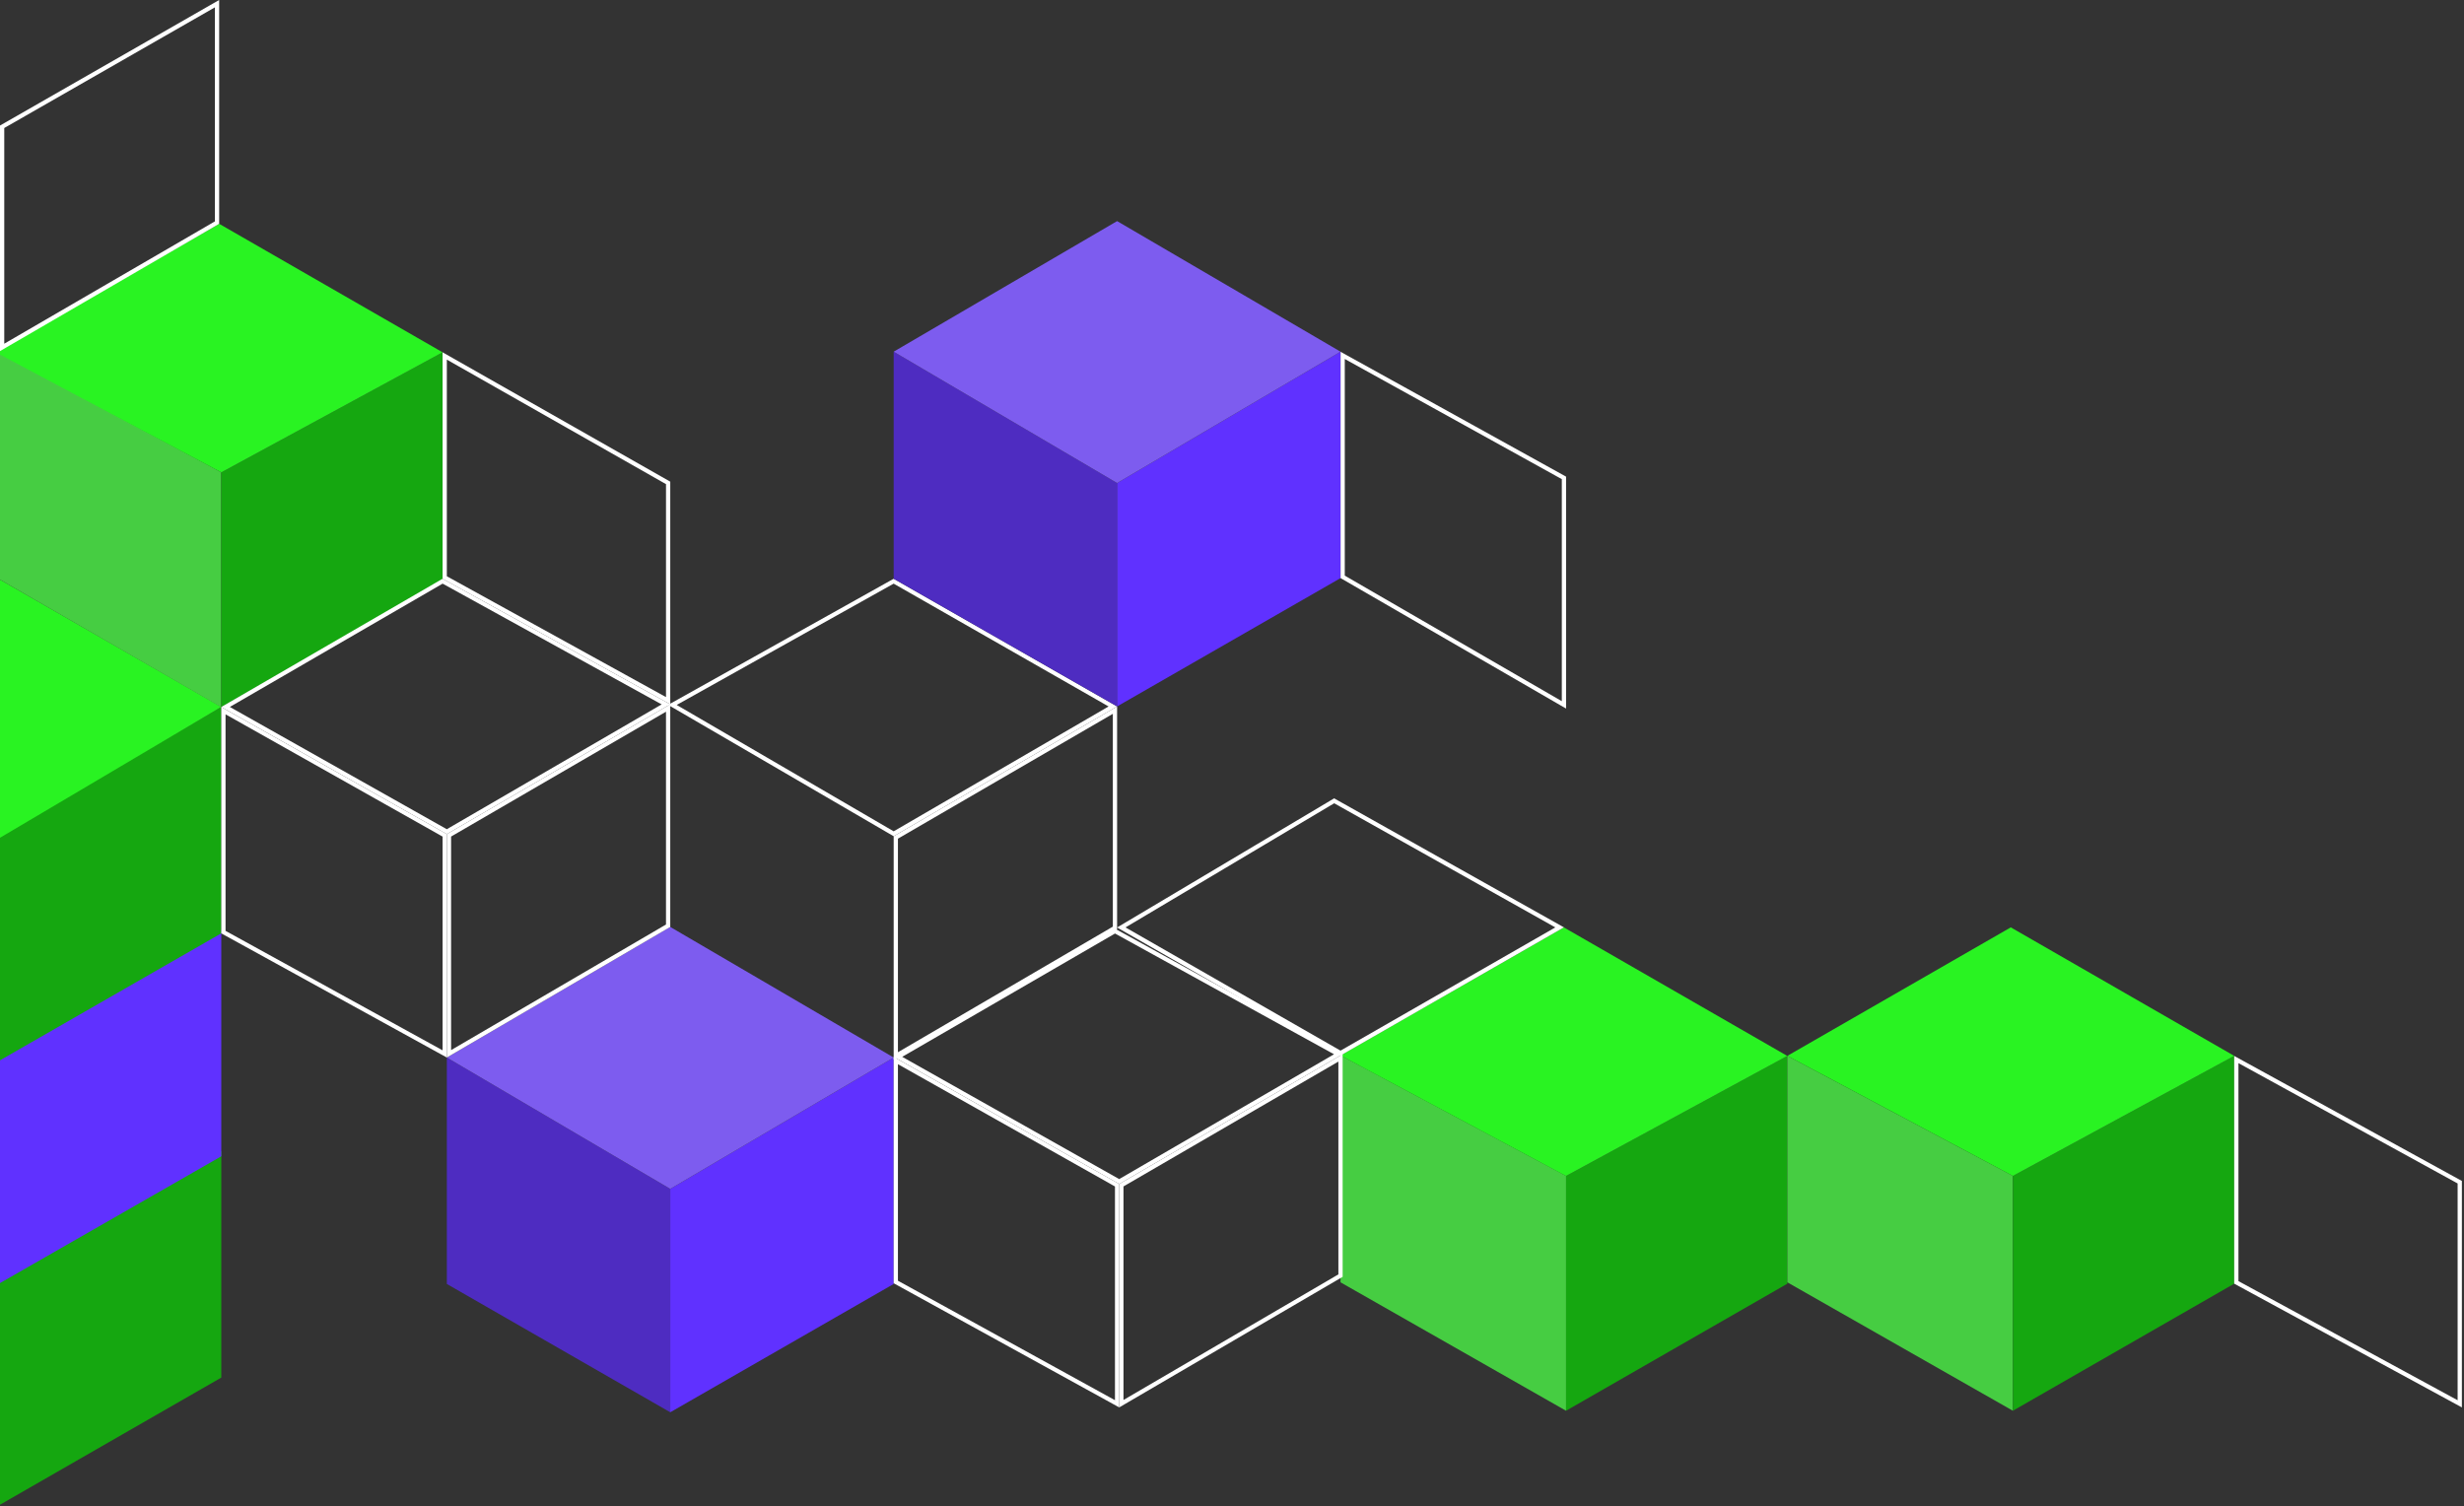 <svg width="579" height="354" viewBox="0 0 579 354" fill="none" xmlns="http://www.w3.org/2000/svg">
<rect x="0" y="0" width="579" height="354" fill="#333333" stroke="none"/>
<path d="M0 301L52 270.5V323.709L0 353.584V301Z" fill="#15A710"/>
<path d="M0 249L52 218.5V271.709L0 301.5V249Z" fill="#6031FF"/>
<path d="M157.5 279.361L105 248.5V301.709L157.5 331.861V279.361Z" fill="#4E2CC1"/>
<path d="M157.5 279.361L210 248.5V301.709L157.5 331.861V279.361Z" fill="#6031FF"/>
<path d="M210 248.5L157.5 217.816L105 248.5L157.5 279.361L210 248.5Z" fill="url(#paint0_linear_174_155)"/>
<path d="M0 196.5L52 166.11V219.319L0 249.157V196.5Z" fill="#15A710"/>
<path d="M52 166.11L0 136.202L6.7686e-07 196.861L52 166.11Z" fill="#29F322"/>
<path d="M52 111L0 83V136.195L52 166.18V111Z" fill="#46CD42"/>
<path d="M52 111L104 82.781V136.319L52 166.173L52 111Z" fill="#15A710"/>
<path d="M104 82.786L51.5 52.591L0 82.21V83.318L52 111L104 82.786Z" fill="#29F322"/>
<path d="M368 276.324L315 248V301.324L368 331.505V276.324Z" fill="#46CD42"/>
<path d="M368 276.324L420 248.105V301.643L368 331.498L368 276.324Z" fill="#15A710"/>
<path d="M419.981 248.121L367.481 217.926L314.981 248.011L367.981 276.335L419.981 248.121Z" fill="#29F322"/>
<path d="M473 276.324L420 248.114V301.324L473 331.505V276.324Z" fill="#46CD42"/>
<path d="M473 276.324L525 248.105V301.643L473 331.498L473 276.324Z" fill="#15A710"/>
<path d="M525 248.11L472.5 217.915L420 248.11L473 276.324L525 248.11Z" fill="#29F322"/>
<path d="M104.5 247.654V196.292L52.5 166.996V219.03L104.5 247.654Z" stroke="white"/>
<path d="M105.5 247.629V196.288L156.999 166.369V217.531L105.5 247.629Z" stroke="white"/>
<path d="M104.996 195.427L156.49 165.511L104.006 136.572L53.003 166.128L104.996 195.427Z" stroke="white"/>
<path d="M262.5 329.869V278.507L210.5 249.211V301.245L262.5 329.869Z" stroke="white"/>
<path d="M367.5 165.633V112.295L315.5 83.506V135.548L367.5 165.633Z" stroke="white"/>
<path d="M263.5 329.844V278.503L314.999 248.584V299.746L263.5 329.844Z" stroke="white"/>
<path d="M262.996 277.641L314.49 247.726L262.006 218.787L211.003 248.343L262.996 277.641Z" stroke="white"/>
<path d="M210.5 248.129V196.788L261.999 166.869V218.031L210.5 248.129Z" stroke="white"/>
<path d="M157 164.653V113.472L104.5 83.644L104.5 135.705L157 164.653Z" stroke="white"/>
<path d="M578 329.874V277.796L525.5 248.973V301.341L578 329.874Z" stroke="white"/>
<path d="M0.5 81.632V29.79L50.999 0.863V52.309L0.5 81.632Z" stroke="white"/>
<path d="M315 247.457L366.491 217.919L313.507 188.177L263.487 217.937L315 247.457Z" stroke="white"/>
<path d="M210 195.924L261.503 166.004L209.997 136.572L158.004 165.643L210 195.924Z" stroke="white"/>
<path d="M262.5 113.5L210 82.639V136L262.5 166V113.5Z" fill="#4E2CC1"/>
<path d="M262.5 113.5L315 82.638V135.848L262.5 166V113.5Z" fill="#6031FF"/>
<path d="M315 82.638L262.5 51.954L210 82.638L262.5 113.5L315 82.638Z" fill="url(#paint1_linear_174_155)"/>
<defs>
<linearGradient id="paint0_linear_174_155" x1="210" y1="249" x2="105" y2="249" gradientUnits="userSpaceOnUse">
<stop stop-color="#7D5CEF"/>
<stop offset="1" stop-color="#7D5CEF"/>
</linearGradient>
<linearGradient id="paint1_linear_174_155" x1="315" y1="83" x2="210" y2="83" gradientUnits="userSpaceOnUse">
<stop stop-color="#7D5CEF"/>
<stop offset="1" stop-color="#7D5CEF"/>
</linearGradient>
</defs>
</svg>
